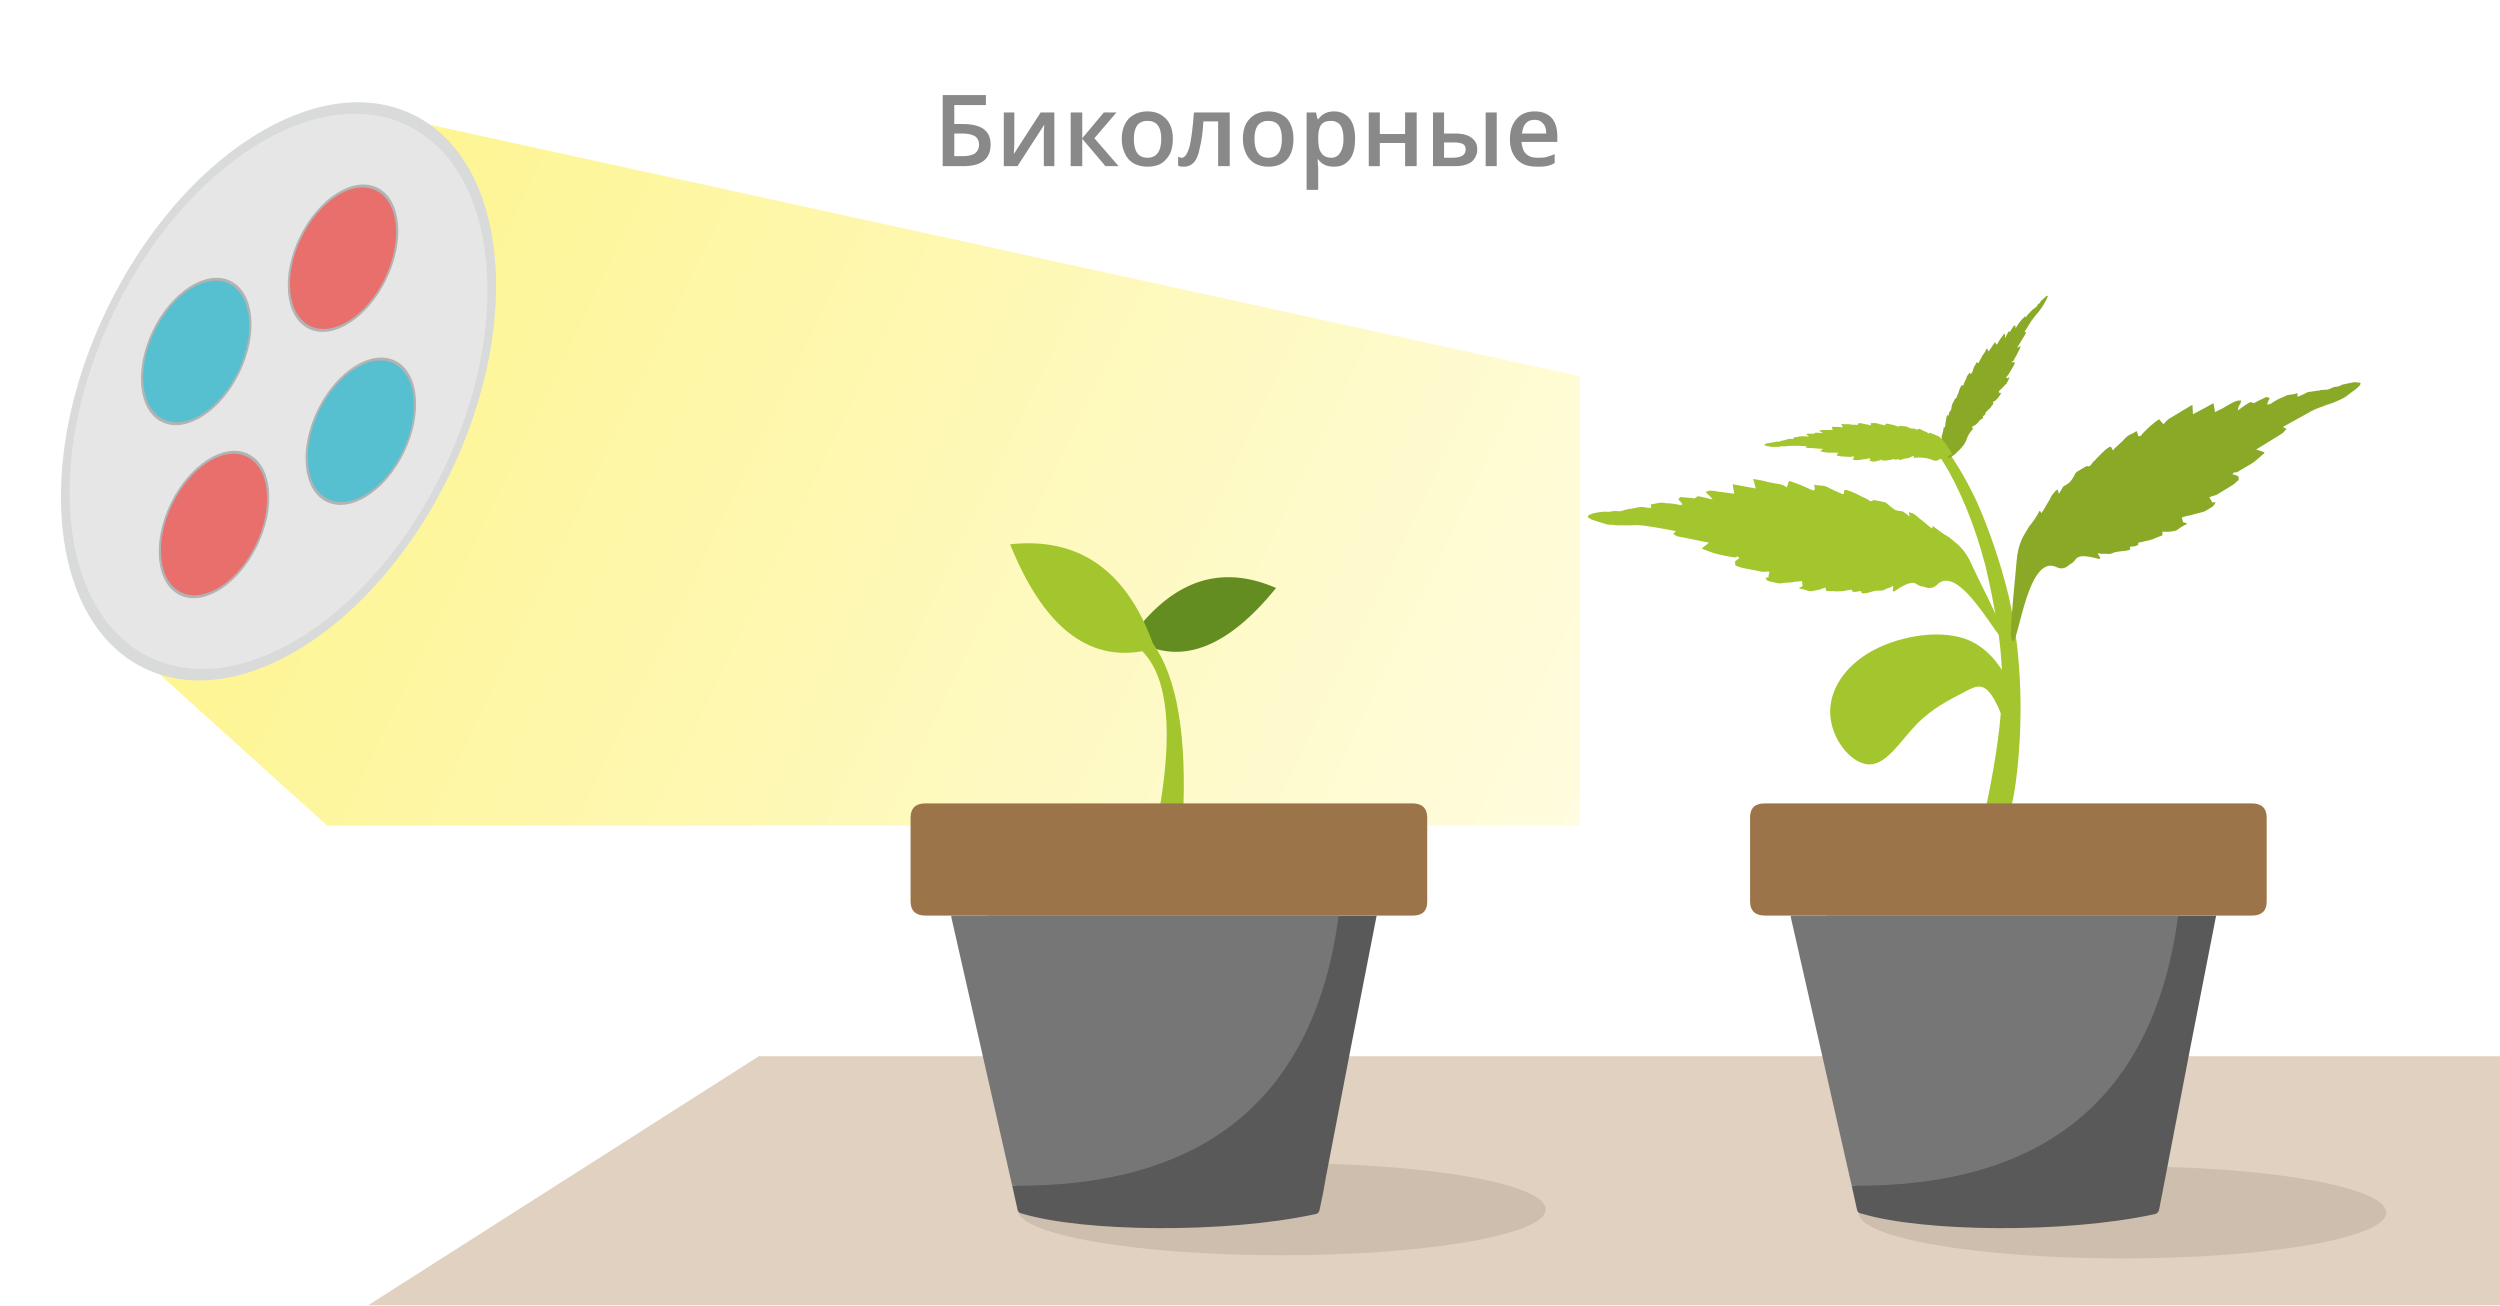 <?xml version="1.0" encoding="UTF-8"?>
<!DOCTYPE svg PUBLIC "-//W3C//DTD SVG 1.1//EN" "http://www.w3.org/Graphics/SVG/1.1/DTD/svg11.dtd">
<!-- Creator: CorelDRAW 2020 (64-Bit) -->
<svg xmlns="http://www.w3.org/2000/svg" xml:space="preserve" width="630px" height="329px" version="1.1" style="shape-rendering:geometricPrecision; text-rendering:geometricPrecision; image-rendering:optimizeQuality; fill-rule:evenodd; clip-rule:evenodd"
viewBox="0 0 4747 2478"
 xmlns:xlink="http://www.w3.org/1999/xlink"
 xmlns:xodm="http://www.corel.com/coreldraw/odm/2003">
 <defs>
  <style type="text/css">
   <![CDATA[
    .str0 {stroke:#D9DADA;stroke-width:22;stroke-miterlimit:22.926}
    .str1 {stroke:#B2B3B3;stroke-width:22;stroke-miterlimit:22.926}
    .fil3 {fill:none}
    .fil11 {fill:#767676}
    .fil0 {fill:#FDED3F}
    .fil5 {fill:#E86F6B}
    .fil6 {fill:#56C0D1}
    .fil8 {fill:#638D21}
    .fil13 {fill:#8AA927}
    .fil9 {fill:#A3C52D}
    .fil4 {fill:#E6E6E6}
    .fil7 {fill:#898989;fill-rule:nonzero}
    .fil10 {fill:#595959;fill-rule:nonzero}
    .fil12 {fill:#9C744A;fill-rule:nonzero}
    .fil1 {fill:#B2B3B3;fill-opacity:0.502}
    .fil2 {fill:#C4A382;fill-opacity:0.502}
   ]]>
  </style>
   <mask id="id0">
  <linearGradient id="id1" gradientUnits="userSpaceOnUse" x1="3812" y1="2332" x2="-1974" y2="-458">
   <stop offset="0" style="stop-opacity:0; stop-color:white"/>
   <stop offset="1" style="stop-opacity:1; stop-color:white"/>
  </linearGradient>
    <rect style="fill:url(#id1)" x="270" y="219" width="4486" height="2268"/>
   </mask>
 </defs>
 <g id="Слой_x0020_1">
  <polygon class="fil0" style="mask:url(#id0)" points="279,1258 1629,2478 4747,2478 4747,1096 778,228 "/>
  <path class="fil1" d="M4030 2214c277,0 501,39 501,88 0,48 -224,87 -501,87 -277,0 -501,-39 -501,-87 0,-49 224,-88 501,-88z"/>
  <path class="fil1" d="M2434 2208c276,0 501,39 501,88 0,48 -225,87 -501,87 -277,0 -502,-39 -502,-87 0,-49 225,-88 502,-88z"/>
  <polygon class="fil2" points="4747,2478 699,2478 1441,2005 4747,2005 "/>
  <rect class="fil3" width="4747" height="2478"/>
  <g id="_2844143299712">
   <circle class="fil4 str0" transform="matrix(0.587 0.284 -0.46 0.949 528.849 742.6)" r="543"/>
   <circle class="fil5 str1" transform="matrix(0.149 0.072 -0.117 0.242 651.335 489.766)" r="543"/>
   <circle class="fil6 str1" transform="matrix(-0.117 0.242 -0.149 -0.072 685.145 818.318)" r="543"/>
   <circle class="fil5 str1" transform="matrix(0.149 0.072 -0.117 0.242 406.368 995.422)" r="543"/>
   <circle class="fil6 str1" transform="matrix(-0.117 0.242 -0.149 -0.072 372.56 666.885)" r="543"/>
  </g>
  <path class="fil7" d="M1881 274c0,27 -17,41 -52,41l-39 0 0 -135 82 0 0 19 -60 0 0 36 16 0c36,0 53,13 53,39zm-69 22l16 0c11,0 18,-2 23,-5 5,-4 8,-9 8,-17 0,-7 -3,-13 -8,-16 -5,-3 -13,-5 -26,-5l-13 0 0 43z"/>
  <path id="1" class="fil7" d="M1926 213l0 52c0,6 0,15 -1,27l51 -79 26 0 0 102 -20 0 0 -52c0,-3 0,-7 0,-13 0,-7 1,-11 1,-14l-51 79 -26 0 0 -102 20 0z"/>
  <polygon id="2" class="fil7" points="2096,213 2120,213 2078,262 2124,315 2099,315 2055,263 2055,315 2033,315 2033,213 2055,213 2055,262 "/>
  <path id="3" class="fil7" d="M2227 263c0,17 -4,30 -13,39 -8,10 -20,14 -36,14 -9,0 -17,-2 -25,-6 -7,-4 -13,-10 -17,-19 -4,-8 -6,-17 -6,-28 0,-16 5,-29 13,-38 9,-9 21,-14 36,-14 15,0 26,5 35,14 9,10 13,22 13,38zm-74 0c0,24 8,36 26,36 17,0 26,-12 26,-36 0,-23 -9,-34 -26,-34 -9,0 -16,3 -20,9 -4,6 -6,14 -6,25z"/>
  <path id="4" class="fil7" d="M2335 315l-22 0 0 -85 -28 0c-1,22 -4,39 -7,51 -2,12 -6,21 -11,27 -5,5 -11,8 -18,8 -5,0 -9,0 -12,-2l0 -17c2,1 4,2 7,2 6,0 11,-8 15,-22 3,-14 6,-35 8,-64l68 0 0 102z"/>
  <path id="5" class="fil7" d="M2456 263c0,17 -4,30 -12,39 -9,10 -21,14 -36,14 -9,0 -18,-2 -25,-6 -7,-4 -13,-10 -17,-19 -4,-8 -6,-17 -6,-28 0,-16 4,-29 13,-38 8,-9 20,-14 36,-14 14,0 26,5 35,14 8,10 12,22 12,38zm-74 0c0,24 9,36 26,36 18,0 26,-12 26,-36 0,-23 -8,-34 -26,-34 -9,0 -15,3 -20,9 -4,6 -6,14 -6,25z"/>
  <path id="6" class="fil7" d="M2533 316c-13,0 -23,-4 -30,-14l-1 0c0,9 1,14 1,16l0 42 -22 0 0 -147 18 0c0,2 1,6 3,13l1 0c7,-10 17,-15 30,-15 13,0 23,5 30,14 7,9 10,22 10,38 0,17 -3,30 -10,39 -8,10 -17,14 -30,14zm-5 -87c-9,0 -15,2 -19,7 -4,5 -6,13 -6,24l0 3c0,13 2,22 6,27 4,6 10,9 19,9 7,0 13,-3 17,-10 4,-6 6,-14 6,-26 0,-11 -2,-20 -6,-26 -4,-5 -10,-8 -17,-8z"/>
  <polygon id="7" class="fil7" points="2620,213 2620,254 2668,254 2668,213 2690,213 2690,315 2668,315 2668,271 2620,271 2620,315 2599,315 2599,213 "/>
  <path id="8" class="fil7" d="M2742 253l21 0c14,0 25,3 31,8 7,5 11,12 11,22 0,10 -4,18 -11,24 -7,5 -17,8 -31,8l-42 0 0 -102 21 0 0 40zm41 30c0,-5 -2,-8 -5,-10 -4,-2 -10,-3 -17,-3l-19 0 0 29 17 0c8,0 15,-2 18,-4 4,-3 6,-6 6,-12zm59 32l-21 0 0 -102 21 0 0 102z"/>
  <path id="9" class="fil7" d="M2918 316c-16,0 -28,-4 -37,-13 -9,-10 -14,-22 -14,-39 0,-16 4,-29 13,-39 8,-9 19,-14 34,-14 13,0 24,4 32,12 7,8 11,20 11,34l0 12 -68 0c1,9 3,17 8,22 6,6 13,8 22,8 6,0 11,0 16,-1 6,-2 11,-3 17,-6l0 17c-5,3 -10,5 -16,6 -5,1 -11,1 -18,1zm-4 -89c-7,0 -13,2 -17,7 -4,4 -6,11 -7,19l46 0c0,-9 -2,-15 -6,-19 -4,-5 -9,-7 -16,-7z"/>
  <path class="fil8" d="M2144 1210c2,-3 5,-5 9,-8 77,-102 167,-131 270,-86 -90,111 -176,146 -258,104 -3,1 -6,3 -10,6 -3,-6 -7,-11 -11,-16z"/>
  <path class="fil9" d="M2246 1559c8,-160 -10,-272 -57,-338 -51,-140 -142,-202 -271,-188 62,154 146,222 251,203 49,50 59,153 31,310 8,21 31,8 46,13z"/>
  <path class="fil10" d="M1874 1738l740 0c-33,167 -65,333 -97,500 -3,19 -7,38 -11,57 -1,6 -3,9 -9,10 -171,37 -439,34 -556,-1 -5,-1 -8,-3 -9,-8l-10 -45c59,-7 94,-71 66,-125 -2,-4 -4,-9 -6,-13 -1,-7 -2,-13 -5,-19 -1,-12 -8,-30 -12,-42 -2,-11 -4,-21 -8,-31 -5,-19 -2,-39 -6,-58 -1,-6 -1,-15 -3,-21 0,-11 -5,-35 -10,-45 -3,-10 -7,-21 -11,-31 -2,-9 -6,-16 -8,-25 -1,-9 -4,-17 -7,-26 -1,-6 -3,-12 -4,-18 -3,-24 -16,-45 -34,-59z"/>
  <path class="fil11" d="M1922 2251c367,3 574,-168 620,-513l-736 0 1 6 37 163 78 344zm-44 -474c8,40 16,80 24,119l57 292c3,14 5,28 6,43l-120 -461c10,0 19,-1 28,0 2,0 5,5 5,7zm24 119c-8,-39 -16,-79 -24,-119 0,-2 -3,-7 -5,-7 -9,-1 -18,0 -28,0l120 461c-1,-15 -3,-29 -6,-43l-57 -292z"/>
  <path class="fil12" d="M2221 1553c0,0 0,0 0,0 -68,0 -137,0 -206,0 -83,0 -166,0 -250,0 -10,0 -17,6 -17,14 0,9 6,14 17,14 12,1 24,0 35,0 107,0 214,0 320,0 101,0 202,0 303,0 85,1 169,1 254,1 10,0 17,-7 17,-15 0,-9 -6,-13 -17,-13 -22,-1 -44,-1 -66,-1 -130,0 -260,0 -390,0zm438 -28l-21 0 -1 0c-15,0 -29,0 -44,0 -147,0 -294,0 -441,0 -132,0 -263,0 -395,0 -18,0 -28,9 -28,27 0,23 0,47 0,70l0 22c0,22 0,44 0,67 0,18 10,27 28,27 54,0 107,0 161,0 100,0 595,0 696,0 0,0 30,0 69,0 18,0 27,-9 27,-26 0,-54 0,-107 0,-160 0,-18 -10,-27 -28,-27 -7,0 -14,0 -22,0l-1 0z"/>
  <g id="_2844143304848">
   <path class="fil9" d="M3800 1356c-2,-5 -4,-9 -6,-14 -24,-52 -40,-41 -65,-28 -25,13 -60,30 -90,61 -30,31 -56,75 -88,76 -32,1 -69,-41 -75,-87 -6,-45 19,-92 71,-124 51,-31 129,-46 183,-28 43,15 71,51 92,99 -11,13 -18,29 -22,45z"/>
   <path class="fil9" d="M3594 1122c1,0 2,0 2,1 44,-30 39,-11 54,-10 5,0 16,9 29,-4 48,-46 137,154 126,93 -16,-41 -44,-93 -60,-128 -15,-35 -31,-43 -45,-55 -11,-6 -20,-13 -30,-21 0,1 -1,3 -1,5 -5,-3 -10,-7 -14,-11l-9 -7c-4,-3 -6,-5 -7,-6 -2,-2 -5,-3 -7,-5 -2,0 -4,-1 -7,-2 -1,4 1,5 1,8 -1,0 -1,0 -2,-1l-2 -2c-15,-11 -5,-4 -23,-9 -2,-1 -10,-7 -12,-9 -2,-2 -7,-6 -9,-6l-19 -4c-2,0 -3,1 -5,2 0,0 0,0 0,0 -3,1 -5,-1 -7,-3 -2,-1 -4,-2 -6,-3 -2,-1 -3,-1 -5,-2 -7,-4 -23,-12 -30,-13 -6,-1 -4,2 -5,8 -2,-1 -2,0 -4,-1l-16 -7c-1,-1 -2,-1 -3,-2 -2,0 -2,0 -3,-1 -15,-8 -13,-4 -30,-7 0,4 1,5 1,9 -2,1 -1,0 -2,2 -3,-1 -5,-2 -8,-3l-11 -5c-6,-3 -13,-5 -18,-7 -10,-4 -10,-3 -11,-1l-3 10c-4,-3 -8,-5 -13,-6 -6,-1 -12,-2 -17,-3 -7,-1 -11,-3 -17,-4 -6,-1 -11,-2 -17,-3l5 18c-15,-3 -29,-5 -44,-8l3 18c-6,-1 -9,-1 -15,-2l-15 -2c-6,-1 -15,-3 -20,-1 -1,0 -3,1 -4,2 1,2 3,3 5,5 0,0 1,1 1,1l1 1c1,1 2,2 3,3l3 4c-5,-1 -26,-7 -29,-6 -1,1 -2,2 -3,2 -1,1 -1,1 -2,2 -10,-2 -16,-1 -27,-3 0,1 -1,1 -2,2 -1,1 0,1 -2,1 0,3 2,4 4,6 1,2 3,4 4,5 -4,1 -2,2 -7,1 -9,-2 -17,-3 -25,-3 -3,-1 -6,-1 -9,-1 -5,0 -15,3 -19,3 -1,4 1,3 0,7l-12 -1c-2,-1 -6,-1 -8,-1l-21 4c-2,0 0,0 -2,0 -2,1 -1,0 -2,1l-3 0c-4,1 -7,3 -10,3 -4,1 -10,-1 -13,0 -3,0 -4,1 -7,1 -3,1 -6,0 -8,0 -6,0 -22,2 -26,4l-1 0c0,0 0,1 0,1 0,0 0,0 0,0 -1,0 -1,0 -2,0 -1,1 -5,2 -5,4l0 0c0,3 4,4 7,6 8,3 13,4 22,7 9,3 9,3 19,3 3,0 5,1 8,1 3,0 4,0 8,0 3,0 4,0 6,0 2,0 3,0 4,0l8 0c11,-1 23,0 34,2 16,2 34,6 51,9 -1,2 -4,4 -5,5 1,1 4,3 6,4 1,1 6,2 8,2l54 11c-3,3 -12,9 -14,11 3,1 2,1 5,2 8,3 15,6 23,8 11,3 23,5 34,7 2,0 2,0 4,-1l3 -1c1,1 1,2 3,3 -6,5 -10,5 -8,11 0,4 0,3 5,5 3,1 5,2 9,3l36 7c5,1 9,-1 15,0 -1,4 -2,7 -2,11 -3,0 -5,0 -6,2 2,1 2,1 3,3 1,1 2,2 4,2l17 4c5,1 10,-1 15,-1l14 -1c2,-1 4,-1 7,-1l7 -1c5,-1 2,4 4,9 -2,2 -6,3 -7,5 6,1 11,2 16,4 7,2 8,1 13,0 14,-2 11,-3 21,-6 0,2 2,5 2,7 5,0 9,0 14,0 6,1 10,0 15,0 0,0 0,0 1,0l18 -3c0,2 1,3 2,4 3,1 5,0 8,0 4,-1 4,-1 8,-1 0,1 1,3 1,4 4,1 13,-1 16,-2 6,-2 10,-3 16,-3 5,0 9,0 12,-2 0,0 1,0 1,-1l9 -3c3,-1 4,-3 6,-3 0,3 -1,6 -1,9 0,1 0,1 0,1z"/>
   <path class="fil9" d="M3808 1568c9,-22 17,-57 22,-103 5,-45 8,-101 6,-158 -2,-56 -8,-114 -22,-176 -15,-62 -38,-129 -61,-180 -24,-51 -48,-87 -62,-105 -14,-17 -18,-17 -21,-15 -3,1 -6,4 -3,10 3,6 12,17 24,38 13,20 29,52 43,86 14,34 26,71 36,109 9,38 17,78 24,122 6,45 11,94 5,159 -5,64 -21,145 -30,187 -9,43 -10,49 -7,54 3,5 10,9 18,6 9,-2 19,-12 28,-34z"/>
   <path class="fil13" d="M3747 813c0,0 -1,1 -1,1 -19,22 -3,20 -34,48 -3,2 -5,4 -8,6 -2,0 -3,1 -4,2 -1,-3 -3,-6 -4,-9 -1,-4 -3,-7 -4,-10 -2,-8 -6,-16 -5,-24 2,-5 3,-11 4,-17 0,1 1,1 2,1 0,-2 1,-5 1,-8l1 -5c0,-2 0,-3 1,-4 0,-1 0,-2 0,-4 1,0 1,-1 2,-3 1,1 1,2 2,3 0,-1 0,-1 0,-1l0 -2c2,-8 1,-3 5,-10 0,-1 1,-6 1,-7 1,-2 1,-4 2,-5l4 -8c1,-1 2,-1 2,-1 0,0 0,-1 0,-1 1,0 2,-2 2,-3 0,-1 1,-2 1,-3 0,-1 1,-1 1,-2 1,-4 4,-12 6,-15 1,-2 2,-1 4,0 0,0 0,0 0,-1l3 -8c1,-1 1,-1 1,-2 0,0 0,-1 1,-1 2,-8 2,-6 7,-13 1,1 1,2 2,3 1,-1 0,-1 1,-1 1,-1 1,-2 2,-3l2 -6c1,-3 2,-6 4,-8 2,-5 2,-5 3,-4l3 1c1,-2 1,-4 3,-6 1,-3 3,-5 4,-8 2,-3 3,-4 5,-7 1,-2 2,-5 4,-7l3 6c4,-6 8,-12 12,-18l3 5c2,-2 3,-3 4,-6l4 -6c2,-2 4,-6 6,-8 1,0 2,-1 2,-1 0,1 0,3 0,4 0,0 0,0 0,0l0 1c0,1 0,1 0,2l0 2c1,-2 6,-12 7,-13 1,0 1,0 2,0 0,0 0,0 1,0 2,-4 4,-7 7,-11 1,0 1,0 1,0 1,-1 1,0 1,-1 1,1 1,2 1,3 0,1 0,2 0,3 1,-2 1,0 2,-3 2,-3 4,-7 7,-10 1,-1 2,-2 2,-3 2,-2 6,-5 7,-7 2,1 1,1 2,2l3 -5c1,-1 2,-2 3,-3l7 -7c1,0 0,0 1,-1 0,0 0,0 1,0l1 -1c1,-1 2,-2 4,-3 1,-2 2,-4 3,-5 1,-1 2,-1 3,-2 1,-1 2,-3 2,-4 2,-1 8,-7 9,-8l1 0c0,0 0,0 0,0 0,0 0,0 0,0 0,-1 0,-1 0,-1 1,0 2,-1 3,-1l0 0c1,1 0,3 -1,4 -1,4 -3,6 -5,10 -2,4 -2,4 -5,8 0,1 -1,2 -2,3 -1,1 -1,2 -2,3 -1,1 -2,2 -2,3 -1,0 -1,0 -1,1l-3 3c-3,4 -7,9 -10,13 -4,7 -9,14 -13,21 1,0 2,0 3,0 0,1 -1,2 -1,3 0,1 -1,3 -2,4l-14 23c2,-1 6,-3 7,-3 0,1 0,1 -1,2 -1,4 -3,7 -5,11 -2,5 -6,10 -8,15 -1,0 -1,0 -2,1l-1 0c0,1 0,1 0,2 3,-1 4,-2 5,0 1,1 1,1 0,3 -1,2 -1,3 -2,4l-9 15c-2,3 -3,4 -5,6 1,1 2,1 4,2 0,-1 1,-2 2,-2 0,1 0,1 0,2 0,1 0,2 -1,2l-4 8c-2,2 -4,3 -5,5l-5 5c-1,1 -1,1 -2,2l-2 2c-2,2 0,2 1,4 1,0 2,-1 3,-1 -1,3 -3,5 -4,7 -2,3 -2,3 -4,5 -4,5 -4,3 -8,6 1,1 1,2 1,3 -1,2 -2,3 -4,5 -1,3 -3,4 -5,6 0,0 0,0 0,0l-6 6c0,0 0,1 0,2 0,1 -1,2 -2,3 -1,1 -2,1 -3,2 0,1 1,1 1,2 -1,2 -4,4 -6,5 -2,2 -3,3 -5,6 -2,1 -3,3 -5,4 0,0 0,0 0,0l-4 2c-1,1 -2,1 -2,2 1,0 1,1 2,2 1,0 1,0 1,0z"/>
   <path class="fil13" d="M3988 1059c-1,1 -1,1 -2,2 -51,-14 -40,3 -54,9 -4,2 -12,14 -28,6 -61,-27 -75,191 -86,130 1,-43 8,-102 11,-140 3,-38 15,-51 24,-67 8,-9 14,-19 20,-30 1,1 2,2 3,5 4,-5 7,-11 10,-16l6 -10c2,-4 3,-6 4,-8 2,-2 3,-4 5,-6 1,-2 3,-3 6,-5 2,4 1,5 2,8 1,-1 0,-1 1,-1l2 -3c9,-16 3,-6 17,-17 2,-1 8,-10 9,-12 1,-3 4,-8 6,-9l17 -10c1,-1 3,0 5,0 0,0 0,0 0,0 3,0 4,-3 6,-5 1,-2 2,-3 4,-5 2,-1 3,-2 4,-4 6,-6 17,-18 24,-22 5,-3 5,0 8,6 1,-2 1,-1 2,-3l13 -12c1,-1 2,-1 3,-3 1,0 1,-1 2,-2 11,-12 11,-8 25,-17 2,4 2,5 3,9 1,1 1,0 3,1 2,-1 4,-3 5,-5l9 -9c5,-5 10,-9 15,-13 8,-6 8,-6 9,-4l7 8c3,-3 6,-7 10,-10 5,-3 10,-6 15,-9 6,-3 9,-6 15,-9 5,-3 10,-6 15,-9l1 18c13,-7 25,-13 39,-21l3 17c5,-3 8,-4 14,-7l12 -7c5,-3 14,-8 19,-8 2,0 4,0 5,0 -1,3 -2,5 -3,8 0,0 -1,0 -1,0l0 2c-1,1 -2,2 -2,4l-1 5c4,-3 21,-16 25,-16 1,0 2,1 3,1 2,1 1,0 3,1 8,-5 14,-7 24,-12 0,0 1,1 2,1 2,1 1,1 3,0 1,3 -1,5 -2,7 -1,3 -2,5 -2,7 4,-2 2,0 7,-2 7,-5 14,-9 22,-12 3,-1 6,-3 8,-4 5,-1 16,-2 20,-4 2,4 -1,4 1,7l11 -5c2,-1 6,-3 8,-4l21 -3c2,0 0,0 2,0 1,-1 1,-1 2,-1l3 0c4,-1 7,0 11,-1 3,-1 8,-4 12,-5 2,0 4,0 7,-1 2,0 5,-2 7,-3 5,-1 21,-5 26,-5l0 0c0,0 1,0 1,0 0,0 0,0 0,0 1,0 1,1 1,1 2,0 6,-1 7,1l0 0c1,3 -3,6 -5,8 -6,6 -11,8 -18,14 -8,6 -8,6 -17,10 -2,1 -4,2 -7,3 -2,1 -4,2 -7,3 -3,1 -4,1 -6,2 -2,1 -3,1 -4,1l-7 3c-10,3 -21,8 -31,14 -15,8 -30,17 -45,25 2,2 5,3 7,4 -2,1 -4,4 -5,5 -1,2 -5,4 -6,5l-47 29c3,1 14,4 16,6 -2,2 -1,2 -3,3 -7,6 -12,11 -19,16 -9,6 -21,12 -30,18 -1,1 -2,0 -3,0l-4 1c0,1 -1,1 -2,3 7,2 11,2 12,7 0,4 0,4 -4,7 -2,2 -4,4 -7,6l-31 19c-5,2 -9,2 -14,5 2,3 4,6 6,10 2,-1 4,-2 6,0 -2,1 -1,1 -2,3 -1,1 -2,3 -3,4l-15 9c-4,2 -10,3 -14,4l-14 4c-2,0 -4,1 -6,1l-7 2c-6,1 -1,4 -1,10 3,1 6,1 8,3 -5,3 -10,5 -14,8 -6,5 -7,5 -12,6 -13,2 -11,1 -21,1 0,2 0,5 0,7 -4,2 -9,3 -13,5 -5,3 -9,3 -14,5 0,0 0,0 -1,0l-18 4c0,1 0,2 0,4 -3,2 -5,2 -8,3 -4,0 -4,0 -8,1 0,2 1,3 1,5 -4,2 -13,3 -16,3 -6,1 -10,1 -16,3 -4,2 -8,3 -12,2 -1,0 -1,0 -1,0l-10 0c-3,0 -4,-1 -7,-1 2,3 3,6 5,8 0,1 0,1 0,1z"/>
   <path class="fil9" d="M3634 869c0,0 1,0 1,0 11,-2 26,0 37,5 1,0 5,1 6,0 5,-2 10,-5 16,-7 3,-1 6,-2 9,-3 1,-1 3,-2 4,-2 -2,-3 -3,-6 -5,-9 -3,-3 -4,-6 -6,-9 -5,-6 -10,-14 -17,-17 -5,-2 -10,-4 -15,-6 0,0 -1,1 -1,2 -2,-1 -4,-3 -7,-4l-5 -2c-1,-1 -2,-1 -3,-2 -1,0 -2,-1 -4,-1 0,0 -2,0 -3,0 0,1 0,1 1,2 -1,0 -1,0 -1,0l-2 -1c-7,-3 -2,-1 -11,-2 -1,0 -5,-2 -6,-3 -1,0 -3,-1 -5,-1l-9 -1c-1,0 -1,1 -2,1 0,0 0,0 0,0 -1,1 -3,0 -4,0 -1,-1 -2,-1 -3,-1 -1,-1 -1,-1 -2,-1 -4,-1 -12,-3 -15,-3 -3,0 -2,1 -2,3 -1,0 -1,0 -2,0l-8 -2c-1,0 -1,0 -2,0 -1,-1 -1,-1 -1,-1 -8,-2 -7,-1 -15,-1 0,2 1,2 1,3 -1,1 -1,0 -1,1 -2,0 -3,0 -4,-1l-6 -1c-3,-1 -6,-1 -9,-2 -4,0 -4,0 -5,1l-1 3c-2,-1 -4,-1 -6,-1 -3,0 -6,0 -9,-1 -3,0 -5,0 -8,0 -3,0 -5,0 -8,-1l3 7c-7,-1 -14,-1 -21,-1l2 6c-3,0 -4,0 -7,0l-7 0c-3,0 -8,0 -10,1 -1,0 -2,0 -2,0 1,1 2,2 3,2 0,0 0,0 0,0l1 1c1,0 1,0 2,1l1 1c-2,0 -13,-1 -14,-1 0,0 -1,1 -1,1 -1,1 -1,0 -1,1 -5,0 -8,0 -13,0 0,0 -1,1 -1,1 -1,0 0,0 -1,0 0,1 1,2 2,2 1,1 2,1 3,2 -3,0 -1,1 -4,0 -4,0 -8,0 -12,0 -2,0 -3,0 -4,1 -3,0 -7,1 -9,1 -1,2 0,2 0,3l-6 0c-1,0 -3,0 -4,0l-10 3c0,0 1,0 0,0 -1,0 -1,0 -1,0l-2 0c-2,1 -3,2 -4,2 -2,0 -5,0 -7,0 -1,1 -1,1 -3,1 -1,0 -2,0 -4,1 -2,0 -10,1 -12,2l0 0c0,0 0,0 0,0 0,0 0,0 0,1 -1,0 -1,0 -1,0 -1,0 -2,1 -2,1l0 0c0,1 2,2 3,2 4,1 7,1 11,2 5,0 5,0 9,0 2,0 3,0 4,0 2,0 2,0 4,-1 1,0 2,0 3,0 1,0 1,0 2,0l4 0c5,-1 11,-1 16,-1 8,0 17,0 25,1 -1,0 -2,1 -2,2 1,0 2,1 3,1 1,0 3,0 4,0l26 2c-1,1 -5,3 -6,4 2,0 1,1 3,1 4,1 7,1 11,2 5,0 12,0 17,0 1,1 1,0 1,0l2 0c0,0 1,0 1,0 -2,2 -4,3 -3,5 1,1 1,1 3,1 1,0 3,1 4,1l18 1c3,0 4,-1 7,-1 0,1 0,3 0,4 -2,0 -3,0 -3,1 1,0 1,0 2,1 0,0 1,1 2,1l8 0c3,0 5,-1 7,-1l7 -1c1,0 2,0 3,-1l3 0c3,-1 1,1 3,3 -1,1 -3,1 -3,2 3,0 5,0 8,1 3,0 4,0 6,-1 6,-1 5,-1 10,-3 0,1 1,2 1,2 2,0 4,0 6,0 4,0 5,-1 8,-1 0,0 0,0 0,0l9 -2c0,1 0,1 1,1 1,1 2,0 4,0 1,0 2,-1 3,-1 1,1 1,1 1,2 2,0 6,-1 8,-2 2,-1 4,-1 7,-1 2,-1 4,-1 6,-2 0,0 0,0 0,0l4 -2c2,0 2,-1 3,-1 0,1 0,2 0,3 0,0 0,1 0,1z"/>
  </g>
  <path class="fil10" d="M3468 1738l740 0c-33,167 -65,333 -97,500 -4,19 -7,38 -11,57 -1,6 -4,9 -9,10 -171,37 -439,34 -556,-1 -6,-1 -8,-3 -9,-8l-10 -45c59,-7 94,-71 66,-125 -2,-4 -4,-9 -6,-13 -1,-7 -3,-13 -5,-19 -1,-12 -8,-30 -12,-42 -3,-11 -4,-21 -8,-31 -5,-19 -3,-39 -6,-58 -1,-6 -2,-15 -3,-21 0,-11 -6,-35 -10,-45 -4,-10 -7,-21 -11,-31 -2,-9 -6,-16 -8,-25 -1,-9 -4,-17 -7,-26 -1,-6 -3,-12 -4,-18 -3,-24 -16,-45 -34,-59z"/>
  <path class="fil11" d="M3516 2251c367,3 574,-168 620,-513l-736 0 1 6 37 163 78 344zm-44 -474c8,40 16,80 24,119l57 292c3,14 5,28 6,43l-120 -461c10,0 19,-1 28,0 2,0 5,5 5,7zm24 119c-8,-39 -16,-79 -24,-119 0,-2 -3,-7 -5,-7 -9,-1 -18,0 -28,0l120 461c-1,-15 -3,-29 -6,-43l-57 -292z"/>
  <path class="fil12" d="M3815 1553c0,0 0,0 0,0 -69,0 -137,0 -206,0 -83,0 -167,0 -250,0 -11,0 -17,6 -17,14 0,9 6,14 17,14 12,1 23,0 35,0 107,0 214,0 320,0 101,0 202,0 302,0 85,1 170,1 255,1 10,0 17,-7 17,-15 0,-9 -6,-13 -17,-13 -22,-1 -44,-1 -66,-1 -130,0 -260,0 -390,0zm438 -28l-21 0 -2 0c-14,0 -28,0 -43,0 -147,0 -294,0 -441,0 -132,0 -263,0 -395,0 -19,0 -28,9 -28,27 0,23 0,47 0,70l0 22c0,22 0,44 0,67 0,18 10,27 28,27 53,0 107,0 161,0 100,0 595,0 696,0 0,0 30,0 69,0 17,0 27,-9 27,-26 0,-54 0,-107 0,-160 0,-18 -10,-27 -28,-27 -7,0 -15,0 -22,0l-1 0z"/>
 </g>
</svg>
